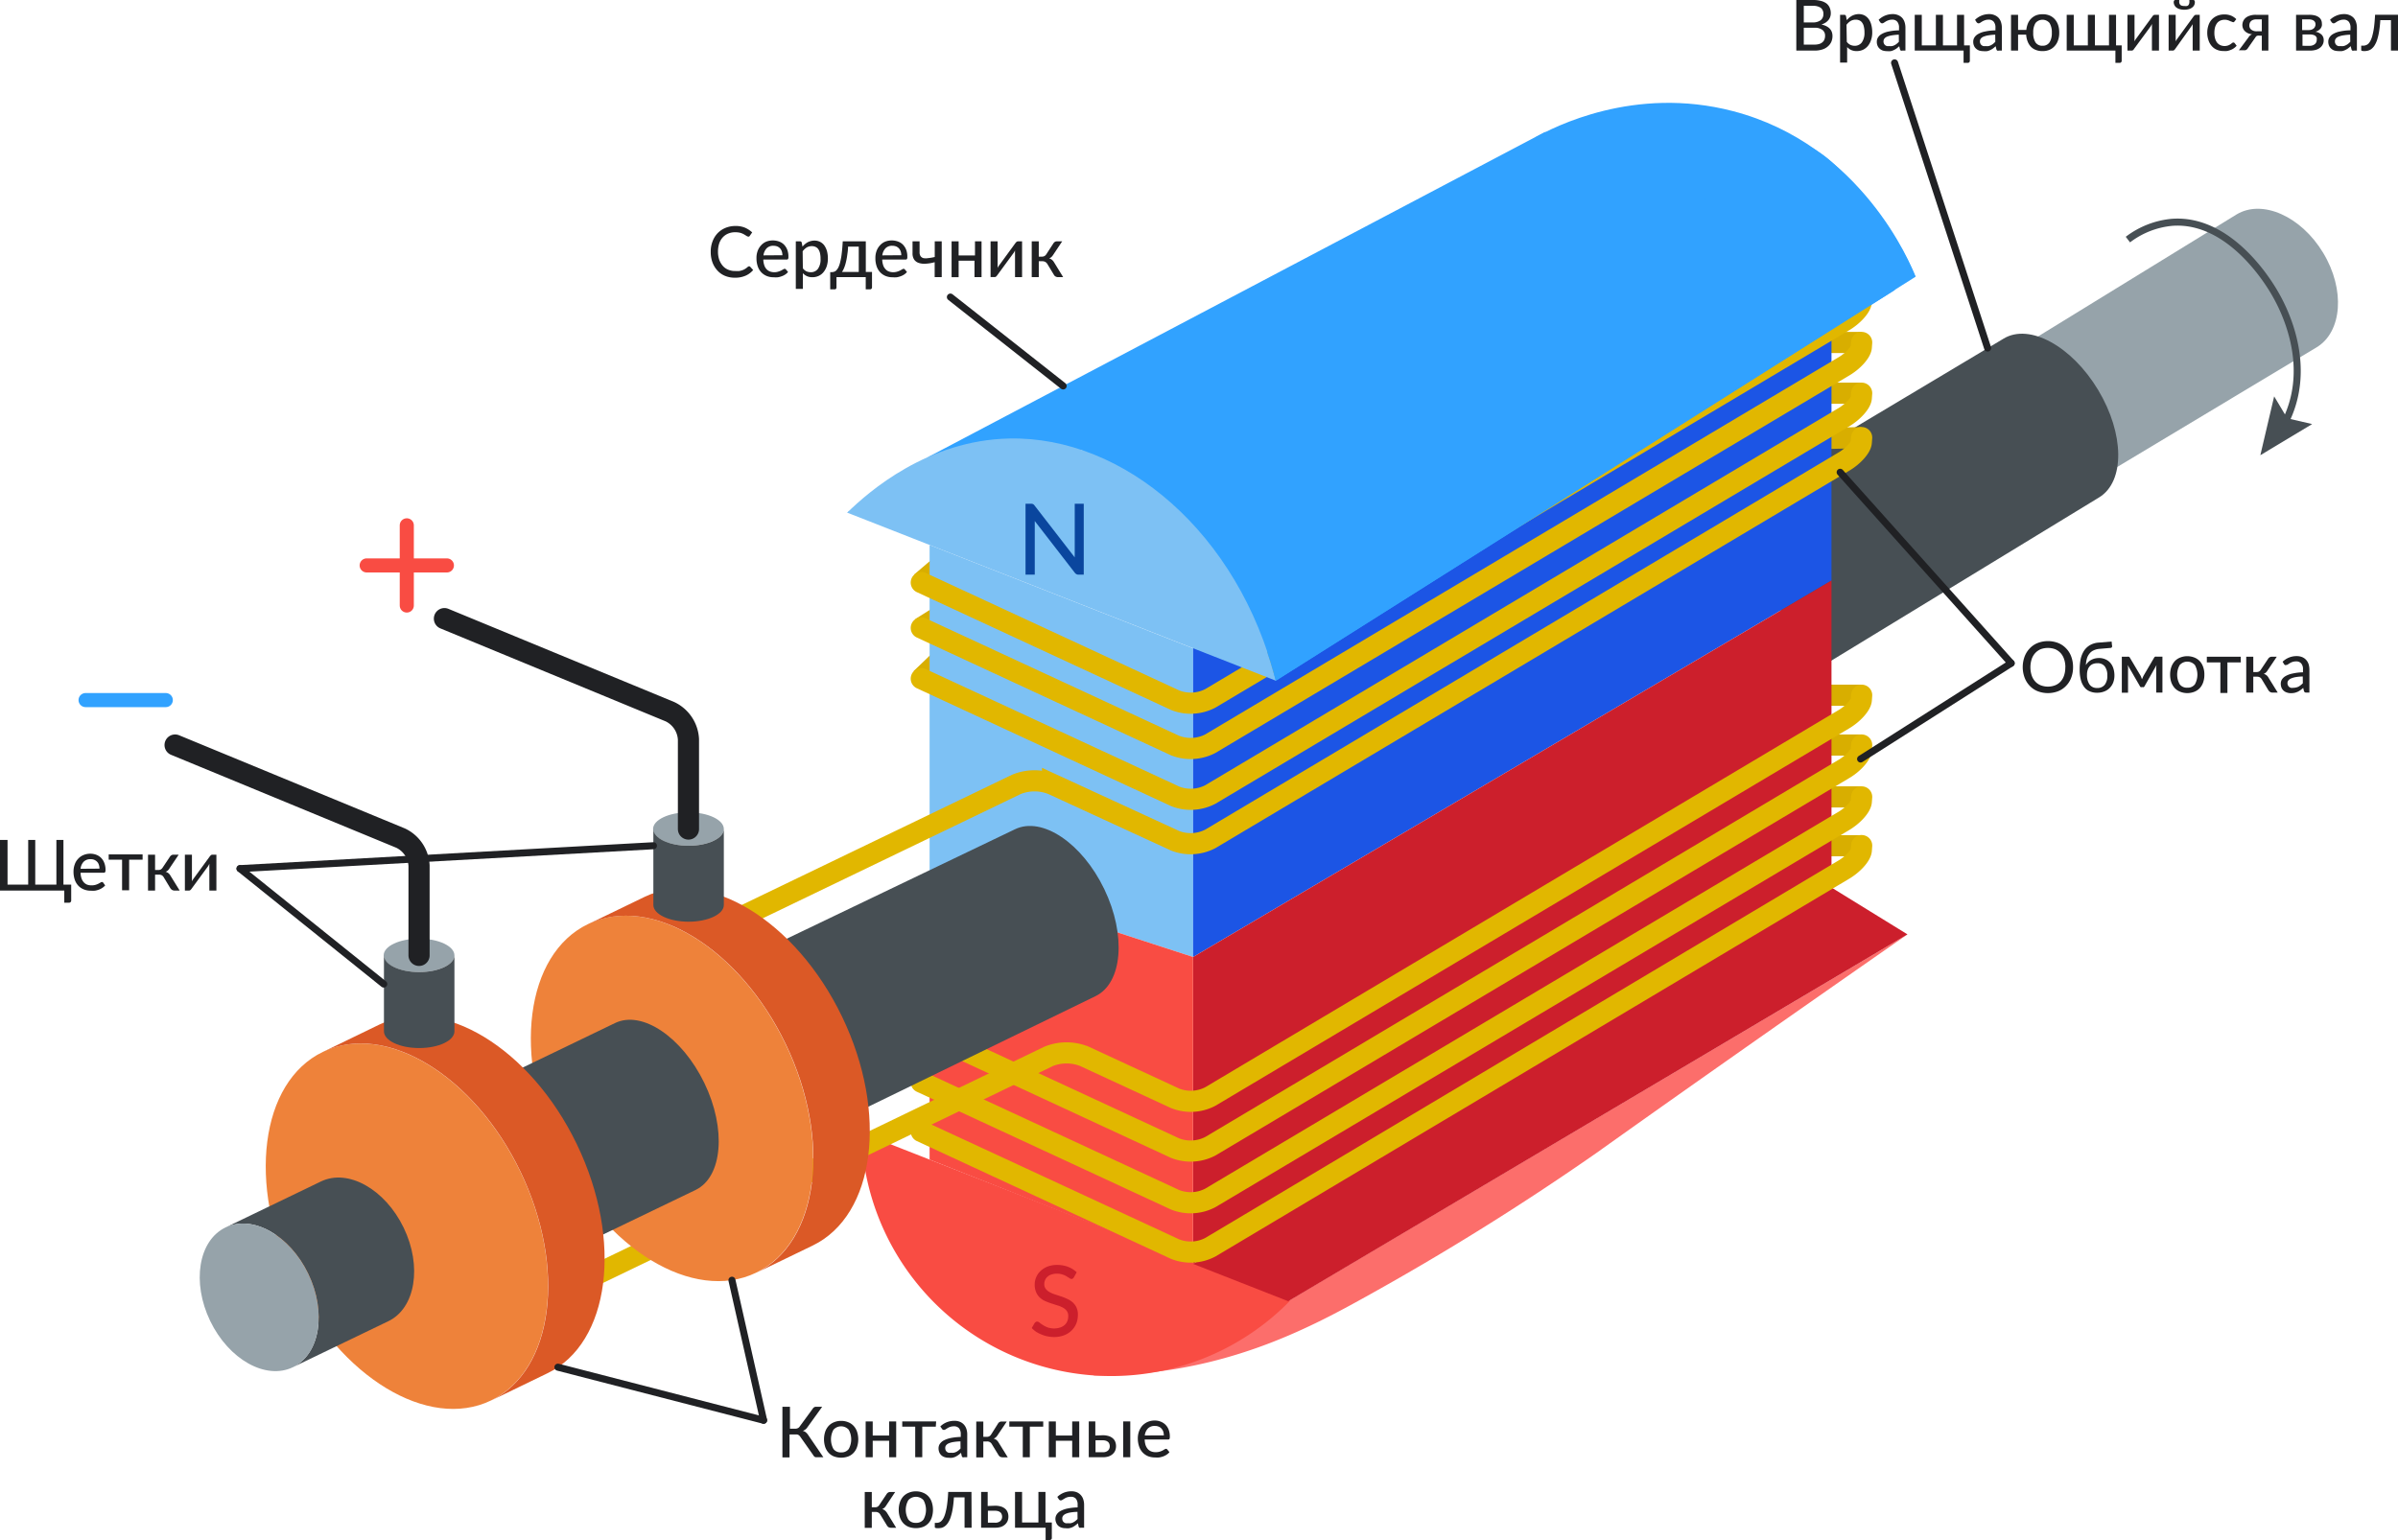 <?xml version="1.0" encoding="UTF-8"?>
<svg xmlns="http://www.w3.org/2000/svg" viewBox="0 0 340.2 218.54">
  <defs>
    <style>.cls-1,.cls-10,.cls-13,.cls-15,.cls-16,.cls-17,.cls-19{fill:none;stroke-miterlimit:10;}.cls-1{stroke:#d8ae00;}.cls-1,.cls-10,.cls-13{stroke-width:3px;}.cls-2{fill:#96a3aa;}.cls-3{fill:#474f54;}.cls-4{fill:#fc6e6b;}.cls-5{fill:#7dc1f4;}.cls-6{fill:#1c55e5;}.cls-7{fill:#cc1f2c;}.cls-8{fill:#f94c43;}.cls-9{fill:#31a2ff;}.cls-10{stroke:#e1b700;}.cls-10,.cls-13,.cls-15,.cls-16,.cls-17{stroke-linecap:round;}.cls-11{fill:#ee823a;}.cls-12{fill:#db5926;}.cls-13,.cls-17{stroke:#202124;}.cls-14{fill:#202124;}.cls-15{stroke:#31a2ff;}.cls-15,.cls-16{stroke-width:2px;}.cls-16{stroke:#f94c43;}.cls-18{fill:#0a469e;}.cls-19{stroke:#474f54;}</style>
  </defs>
  <g id="Слой_2" data-name="Слой 2">
    <g id="Слой_1-2" data-name="Слой 1">
      <line class="cls-1" x1="130.66" y1="96.31" x2="134.02" y2="93.08"></line>
      <line class="cls-1" x1="130.66" y1="89.11" x2="134.79" y2="86.51"></line>
      <line class="cls-1" x1="130.66" y1="82.67" x2="134.48" y2="79.41"></line>
      <line class="cls-1" x1="264.11" y1="98.66" x2="257.23" y2="98.66"></line>
      <path class="cls-2" d="M282.93,51.56,317.3,30.43c3.65-2.19,9.15.25,12.29,5.46s2.7,11.21-.95,13.41L293,70.69Z"></path>
      <path class="cls-3" d="M248.27,69.56l36-21.52c3.65-2.19,9.65,1.07,13.39,7.3s3.81,13,.15,15.24l-42.64,26Z"></path>
      <path class="cls-4" d="M270.61,132.6c-19.68,13.7-34.68,24.28-44.1,31A374.67,374.67,0,0,1,193.8,184c-7.68,4.28-18,9.67-32.1,10.92-2.72.25-5,.28-6.58.27l27.64-10.56Z"></path>
      <line class="cls-1" x1="264.11" y1="62.1" x2="259.07" y2="62.22"></line>
      <line class="cls-1" x1="264.11" y1="55.8" x2="257.23" y2="55.8"></line>
      <line class="cls-1" x1="264.11" y1="48.6" x2="258" y2="48.6"></line>
      <line class="cls-1" x1="264.11" y1="120.02" x2="259.07" y2="120.02"></line>
      <line class="cls-1" x1="264.11" y1="113.09" x2="258" y2="113.09"></line>
      <line class="cls-1" x1="264.11" y1="105.73" x2="259.07" y2="105.73"></line>
      <polygon class="cls-5" points="169.26 135.81 169.26 92.01 131.88 77.34 131.88 123.65 169.26 135.81"></polygon>
      <polygon class="cls-6" points="259.83 82.38 259.83 46.8 169.26 92.01 169.26 135.81 259.83 82.38"></polygon>
      <polygon class="cls-7" points="169.26 179.36 169.26 135.81 259.83 82.38 259.83 125.95 169.26 179.36"></polygon>
      <path class="cls-8" d="M183,184.61,122.2,160.76A35.46,35.46,0,0,0,183,184.61Z"></path>
      <polygon class="cls-7" points="270.61 132.6 259.83 125.95 169.26 179.36 182.76 184.66 270.61 132.6"></polygon>
      <path class="cls-9" d="M271.76,39.27,181,96.6,153.49,63.89l-33.3,8.86,11.69-8,87.27-46c4.51.45,30.06-5,40.45,4A47,47,0,0,1,271.76,39.27Z"></path>
      <polygon class="cls-8" points="169.26 179.36 131.88 164.56 131.88 123.65 169.26 135.81 169.26 179.36"></polygon>
      <path class="cls-10" d="M264.11,48.6l-.05.66c-.05.73-1.19,2-2.53,2.77L171.7,105.54a6.05,6.05,0,0,1-5,.26l-36-16.69"></path>
      <path class="cls-10" d="M264.11,62.1l-.05.67c-.05.73-1.19,2-2.53,2.77L171.7,119.05a6.05,6.05,0,0,1-5,.26l-17.37-8a6.8,6.8,0,0,0-5.13,0l-41.13,19.82"></path>
      <path class="cls-10" d="M264.11,98.66l-.05.66c-.05.73-1.19,2-2.53,2.78L171.7,155.61a6,6,0,0,1-5,.25l-12.83-5.94a6.77,6.77,0,0,0-5.12,0L85.08,180.63"></path>
      <path class="cls-10" d="M264.11,55.8l-.05.66c-.05.73-1.19,2-2.53,2.78L171.7,112.75a6,6,0,0,1-5,.25l-36-16.69"></path>
      <path class="cls-10" d="M264.11,105.73l-.05.66c-.05.73-1.19,2-2.53,2.77L171.7,162.67a6.05,6.05,0,0,1-5,.26l-36-16.69"></path>
      <path class="cls-10" d="M264.11,113.09l-.05.66c-.05.73-1.19,2-2.53,2.78L171.7,170a6,6,0,0,1-5,.26l-36-16.69"></path>
      <path class="cls-10" d="M264.11,120l-.05.66c-.05.73-1.19,2-2.53,2.78L171.7,177a6,6,0,0,1-5,.26l-36-16.69"></path>
      <path class="cls-10" d="M264.11,42.16l-.05.66c-.05.73-1.19,2-2.53,2.78L171.7,99.11a6,6,0,0,1-5,.25l-36-16.69"></path>
      <path class="cls-5" d="M120.19,72.75,181,96.6c-5.28-20.95-21.55-34.73-37.84-34.37C131.6,62.48,123.28,69.73,120.19,72.75Z"></path>
      <path class="cls-9" d="M181,96.6l87.83-55.45-4.67-3.71L179.75,92.49c.16.47.32,1,.47,1.45C180.49,94.85,180.74,95.74,181,96.6Z"></path>
      <path class="cls-3" d="M106.2,135.81,144,117.68c3.84-1.85,9.51,1.95,12.66,8.49s2.59,13.35-1.25,15.2L118,159.58Z"></path>
      <ellipse class="cls-11" cx="95.33" cy="155.89" rx="17.86" ry="27.46" transform="translate(-58.22 56.83) rotate(-25.73)"></ellipse>
      <path class="cls-12" d="M115.29,176.76c8.89-4.29,10.75-18.83,4.17-32.49s-19.12-21.27-28-17l-8,3.87c8.88-4.28,21.42,3.33,28,17s4.71,28.21-4.17,32.49Z"></path>
      <path class="cls-3" d="M69.2,153.89l18.06-8.71c3.84-1.85,9.51,2,12.66,8.5s2.6,13.34-1.24,15.19L82.22,176.8Z"></path>
      <ellipse class="cls-2" cx="97.67" cy="117.65" rx="5.02" ry="2.37"></ellipse>
      <path class="cls-3" d="M102.69,117.65v10.78c0,1.31-2.25,2.37-5,2.37s-5-1.06-5-2.37V117.65c0,1.31,2.24,2.37,5,2.37s5-1.06,5-2.37"></path>
      <path class="cls-13" d="M97.67,117.65V104.92A4.61,4.61,0,0,0,95.05,101l-32-13.21"></path>
      <ellipse class="cls-2" cx="53.46" cy="176.06" rx="7.72" ry="13.15" transform="translate(-71.12 40.66) rotate(-25.73)"></ellipse>
      <path class="cls-3" d="M62.46,186.32c3.84-1.85,4.4-8.65,1.25-15.19s-8.82-10.35-12.66-8.5l-3.3,1.59c3.84-1.85,9.51,1.95,12.66,8.49s2.6,13.35-1.24,15.2Z"></path>
      <ellipse class="cls-11" cx="57.71" cy="174.02" rx="17.86" ry="27.46" transform="translate(-69.81 42.3) rotate(-25.73)"></ellipse>
      <path class="cls-12" d="M77.67,194.88c8.89-4.28,10.75-18.83,4.17-32.49s-19.12-21.27-28-17l-8,3.88c8.88-4.28,21.42,3.32,28,17s4.71,28.21-4.17,32.49Z"></path>
      <ellipse class="cls-2" cx="59.45" cy="135.58" rx="5.02" ry="2.37"></ellipse>
      <path class="cls-3" d="M64.47,135.58v10.78c0,1.31-2.24,2.37-5,2.37s-5-1.06-5-2.37V135.58c0,1.31,2.24,2.37,5,2.37s5-1.06,5-2.37"></path>
      <path class="cls-13" d="M59.45,135.58V122.85a4.58,4.58,0,0,0-2.61-3.91l-32-13.21"></path>
      <path class="cls-3" d="M55.1,187.49c3.84-1.85,4.81-7.79,2.17-13.26s-7.89-8.42-11.73-6.57L32,174.19c3.84-1.85,9.09,1.09,11.73,6.57s1.66,11.41-2.18,13.26Z"></path>
      <ellipse class="cls-2" cx="36.76" cy="184.11" rx="7.72" ry="11.01" transform="translate(-76.27 34.21) rotate(-25.73)"></ellipse>
      <path class="cls-9" d="M217.84,19.48l53.92,19.79c-.7-1.8-7.63-18.74-25.91-23.5C231.82,12.11,220.42,18.05,217.84,19.48Z"></path>
      <path class="cls-14" d="M106.28,37.79a.18.18,0,0,1,.15.07l.42.46a2.93,2.93,0,0,1-1.07.8,3.68,3.68,0,0,1-1.52.29,3.63,3.63,0,0,1-1.42-.27,2.94,2.94,0,0,1-1.07-.76,3.46,3.46,0,0,1-.7-1.16,4.38,4.38,0,0,1-.24-1.48,4,4,0,0,1,.26-1.49,3.44,3.44,0,0,1,.72-1.16,3.3,3.3,0,0,1,1.11-.75,3.68,3.68,0,0,1,1.43-.27,3.4,3.4,0,0,1,1.36.25,3.69,3.69,0,0,1,1,.66l-.35.5a.38.38,0,0,1-.09.09.26.26,0,0,1-.14,0,.42.42,0,0,1-.22-.09l-.34-.21a2.5,2.5,0,0,0-.51-.22,2.68,2.68,0,0,0-.76-.09,2.45,2.45,0,0,0-1,.19,2.16,2.16,0,0,0-.77.54,2.5,2.5,0,0,0-.5.86,3.77,3.77,0,0,0-.17,1.16,3.45,3.45,0,0,0,.18,1.16,2.85,2.85,0,0,0,.51.87,2.07,2.07,0,0,0,.77.54,2.47,2.47,0,0,0,1,.18,4.56,4.56,0,0,0,.55,0,2.8,2.8,0,0,0,.46-.12,1.76,1.76,0,0,0,.39-.19,2.4,2.4,0,0,0,.37-.28l.08-.06Z"></path>
      <path class="cls-14" d="M111.8,38.6a1.86,1.86,0,0,1-.42.37,2.1,2.1,0,0,1-.5.24,2.52,2.52,0,0,1-.54.14,3.64,3.64,0,0,1-.56,0,2.63,2.63,0,0,1-1-.18,2.23,2.23,0,0,1-.77-.52,2.33,2.33,0,0,1-.51-.85,3.51,3.51,0,0,1-.18-1.17,2.84,2.84,0,0,1,.16-1,2.31,2.31,0,0,1,.48-.8,2.07,2.07,0,0,1,.75-.54,2.64,2.64,0,0,1,1.86,0,1.91,1.91,0,0,1,.67.44,2.2,2.2,0,0,1,.45.72,2.67,2.67,0,0,1,.16,1,.53.53,0,0,1-.05.3.19.19,0,0,1-.18.08h-3.33a2.61,2.61,0,0,0,.13.79,1.51,1.51,0,0,0,.31.56,1.28,1.28,0,0,0,.49.34,1.71,1.71,0,0,0,.62.11,1.79,1.79,0,0,0,.56-.08,2.85,2.85,0,0,0,.42-.16l.29-.16a.37.37,0,0,1,.2-.08.23.23,0,0,1,.19.09ZM111,36.22a1.78,1.78,0,0,0-.08-.53,1.29,1.29,0,0,0-.24-.43,1.21,1.21,0,0,0-.39-.28,1.47,1.47,0,0,0-.53-.1,1.29,1.29,0,0,0-1,.36,1.79,1.79,0,0,0-.45,1Z"></path>
      <path class="cls-14" d="M113.85,35a2.81,2.81,0,0,1,.34-.35,2.7,2.7,0,0,1,.39-.27,2.2,2.2,0,0,1,.45-.17,2.09,2.09,0,0,1,.51-.07,1.79,1.79,0,0,1,.78.17,1.73,1.73,0,0,1,.61.5,2.84,2.84,0,0,1,.39.82,4.13,4.13,0,0,1,.13,1.11,3.51,3.51,0,0,1-.15,1,2.59,2.59,0,0,1-.44.84,1.9,1.9,0,0,1-.69.56,2.06,2.06,0,0,1-.91.2,1.81,1.81,0,0,1-.78-.15,1.83,1.83,0,0,1-.58-.42V41h-1V34.25h.59a.23.23,0,0,1,.25.19Zm.05,3.07a1.32,1.32,0,0,0,.52.44,1.52,1.52,0,0,0,.62.12,1.22,1.22,0,0,0,1-.48,2.26,2.26,0,0,0,.37-1.41,3.3,3.3,0,0,0-.08-.82,1.72,1.72,0,0,0-.24-.56.92.92,0,0,0-.39-.32,1.21,1.21,0,0,0-.52-.11,1.48,1.48,0,0,0-.74.19,2.22,2.22,0,0,0-.57.54Z"></path>
      <path class="cls-14" d="M123.71,38.59v2.17a.29.29,0,0,1-.08.22.24.24,0,0,1-.2.08h-.61V39.33h-4.15v1.45a.34.34,0,0,1-.06.2.24.24,0,0,1-.21.08h-.62V38.62H118a1,1,0,0,0,.34-.06.69.69,0,0,0,.33-.22,1.74,1.74,0,0,0,.3-.46,3.89,3.89,0,0,0,.25-.79,8.68,8.68,0,0,0,.2-1.18c.06-.46.1-1,.14-1.66h3.27v4.34Zm-1.88,0V35h-1.52c0,.5-.08.94-.13,1.32a9.23,9.23,0,0,1-.2,1,4.69,4.69,0,0,1-.25.75,2.76,2.76,0,0,1-.28.52Z"></path>
      <path class="cls-14" d="M128.67,38.6a1.86,1.86,0,0,1-.42.37,2.1,2.1,0,0,1-.5.24,2.52,2.52,0,0,1-.54.14,3.64,3.64,0,0,1-.56,0,2.63,2.63,0,0,1-1-.18,2.23,2.23,0,0,1-.77-.52,2.33,2.33,0,0,1-.51-.85,3.51,3.51,0,0,1-.18-1.17,2.84,2.84,0,0,1,.16-1,2.31,2.31,0,0,1,.48-.8,2.07,2.07,0,0,1,.75-.54,2.64,2.64,0,0,1,1.86,0,1.91,1.91,0,0,1,.67.44,2.2,2.2,0,0,1,.45.72,2.67,2.67,0,0,1,.16,1,.53.53,0,0,1-.05.3.19.19,0,0,1-.18.08h-3.33a2.61,2.61,0,0,0,.13.79,1.4,1.4,0,0,0,.32.56,1.17,1.17,0,0,0,.48.34,1.71,1.71,0,0,0,.62.11,1.91,1.91,0,0,0,.57-.08,3.19,3.19,0,0,0,.41-.16l.29-.16a.37.37,0,0,1,.2-.08.23.23,0,0,1,.19.09Zm-.81-2.38a1.51,1.51,0,0,0-.08-.53,1.29,1.29,0,0,0-.24-.43,1.21,1.21,0,0,0-.39-.28,1.47,1.47,0,0,0-.53-.1,1.29,1.29,0,0,0-1,.36,1.79,1.79,0,0,0-.45,1Z"></path>
      <path class="cls-14" d="M133.6,34.25v5.08h-1V37.21a5.87,5.87,0,0,1-1.23.21,2.56,2.56,0,0,1-1-.1,1.27,1.27,0,0,1-.67-.47,1.57,1.57,0,0,1-.24-.92V34.25h1v1.53a1,1,0,0,0,.13.56.74.74,0,0,0,.41.29,2,2,0,0,0,.67,0,6.85,6.85,0,0,0,.94-.16V34.25Z"></path>
      <path class="cls-14" d="M139.25,34.25v5.08h-1V37H136v2.34h-1V34.25h1v2h2.32v-2Z"></path>
      <path class="cls-14" d="M145,34.25v5.08h-1V36a1.7,1.7,0,0,1,0-.22,1.07,1.07,0,0,1,0-.25l-.1.2a.86.86,0,0,1-.1.16l-2.33,3.18a.8.8,0,0,1-.15.17.27.27,0,0,1-.2.08h-.59V34.25h1v3.32a1.85,1.85,0,0,1,0,.23,1,1,0,0,1,0,.24,1.93,1.93,0,0,1,.2-.36l2.33-3.19a1.1,1.1,0,0,1,.15-.16.32.32,0,0,1,.21-.08Z"></path>
      <path class="cls-14" d="M149.46,34.51a.73.73,0,0,1,.2-.19.52.52,0,0,1,.27-.07h.76l-1.28,1.92a1.68,1.68,0,0,1-.25.31.92.92,0,0,1-.32.18,1.17,1.17,0,0,1,.4.21,1.37,1.37,0,0,1,.3.36l1.29,2.1h-.67a.76.76,0,0,1-.41-.09.64.64,0,0,1-.24-.25l-.93-1.54a.86.86,0,0,0-.29-.28.88.88,0,0,0-.4-.1h-.52v2.26h-1V34.25h1v2.17h.46a.63.63,0,0,0,.35-.09.69.69,0,0,0,.26-.25Z"></path>
      <path class="cls-14" d="M294.1,94.7a4.13,4.13,0,0,1-.26,1.47,3.23,3.23,0,0,1-.73,1.16,3.13,3.13,0,0,1-1.12.76,4.06,4.06,0,0,1-2.91,0,3.13,3.13,0,0,1-1.12-.76,3.37,3.37,0,0,1-.73-1.16,4.31,4.31,0,0,1,0-3,3.37,3.37,0,0,1,.73-1.16,3.13,3.13,0,0,1,1.12-.76,4.06,4.06,0,0,1,2.91,0,3.13,3.13,0,0,1,1.12.76,3.23,3.23,0,0,1,.73,1.16A4.14,4.14,0,0,1,294.1,94.7Zm-1.09,0a3.49,3.49,0,0,0-.18-1.16,2.42,2.42,0,0,0-.49-.86,2.26,2.26,0,0,0-.78-.55,3,3,0,0,0-2.05,0,2.26,2.26,0,0,0-.78.55,2.44,2.44,0,0,0-.5.86,3.8,3.8,0,0,0,0,2.31,2.44,2.44,0,0,0,.5.86,2.11,2.11,0,0,0,.78.54,2.86,2.86,0,0,0,2.05,0,2.11,2.11,0,0,0,.78-.54,2.42,2.42,0,0,0,.49-.86A3.47,3.47,0,0,0,293,94.7Z"></path>
      <path class="cls-14" d="M297.86,92.08a2.36,2.36,0,0,0-.85.22,1.52,1.52,0,0,0-.59.47,1.94,1.94,0,0,0-.36.7,4,4,0,0,0-.14.91,2,2,0,0,1,.32-.4,1.67,1.67,0,0,1,.42-.32,2.25,2.25,0,0,1,.53-.21,2.9,2.9,0,0,1,.6-.07,2.21,2.21,0,0,1,.91.19,1.92,1.92,0,0,1,.69.5,2.27,2.27,0,0,1,.43.78,3.31,3.31,0,0,1,.15,1,2.82,2.82,0,0,1-.17,1,2.27,2.27,0,0,1-.5.78,2.1,2.1,0,0,1-.78.5,2.71,2.71,0,0,1-1,.18,2.58,2.58,0,0,1-1-.18,1.85,1.85,0,0,1-.78-.56,2.81,2.81,0,0,1-.51-1,5.51,5.51,0,0,1-.19-1.58,7.46,7.46,0,0,1,.14-1.46,3.63,3.63,0,0,1,.47-1.17,2.57,2.57,0,0,1,.84-.8,2.87,2.87,0,0,1,1.27-.37l1.81-.15.05.51a.43.43,0,0,1,0,.28.26.26,0,0,1-.24.12Zm-.35,5.55a1.29,1.29,0,0,0,1.09-.46,2,2,0,0,0,.36-1.3,2.06,2.06,0,0,0-.35-1.29,1.24,1.24,0,0,0-1.06-.46,1.66,1.66,0,0,0-.61.1,1.19,1.19,0,0,0-.47.32,1.38,1.38,0,0,0-.29.52,2.17,2.17,0,0,0-.1.71,2.28,2.28,0,0,0,.36,1.37A1.24,1.24,0,0,0,297.51,97.63Z"></path>
      <path class="cls-14" d="M306.78,93.19v5.1h-.88V95.05a2.12,2.12,0,0,1,0-.34,3.07,3.07,0,0,1,.05-.34l-1.7,3a.33.33,0,0,1-.12.14.27.27,0,0,1-.16,0h-.11a.27.27,0,0,1-.16,0,.33.33,0,0,1-.12-.14l-1.73-3a2.94,2.94,0,0,1,.05.35,2.12,2.12,0,0,1,0,.34v3.24h-.88v-5.1h.79a.35.35,0,0,1,.2,0,.31.31,0,0,1,.17.17l1.49,2.51.12.25c0,.1.07.19.1.28,0-.09.07-.18.11-.28a1.89,1.89,0,0,1,.11-.25l1.47-2.51a.37.37,0,0,1,.17-.18.48.48,0,0,1,.2,0Z"></path>
      <path class="cls-14" d="M310.31,93.12a2.77,2.77,0,0,1,1,.19,2.14,2.14,0,0,1,.77.52,2.35,2.35,0,0,1,.48.83,3.06,3.06,0,0,1,.17,1.08,3.16,3.16,0,0,1-.17,1.09,2.31,2.31,0,0,1-.48.82,2.14,2.14,0,0,1-.77.52,2.77,2.77,0,0,1-1,.19,2.71,2.71,0,0,1-1-.19,2.1,2.1,0,0,1-.78-.52,2.49,2.49,0,0,1-.49-.82,3.41,3.41,0,0,1-.17-1.09,3.31,3.31,0,0,1,.17-1.08,2.53,2.53,0,0,1,.49-.83,2.1,2.1,0,0,1,.78-.52A2.71,2.71,0,0,1,310.31,93.12Zm0,4.47a1.26,1.26,0,0,0,1.08-.48,2.84,2.84,0,0,0,0-2.73,1.44,1.44,0,0,0-2.16,0,2.77,2.77,0,0,0,0,2.73A1.25,1.25,0,0,0,310.31,97.59Z"></path>
      <path class="cls-14" d="M317.9,94H316v4.34h-1V94h-1.92V93.2h4.81Z"></path>
      <path class="cls-14" d="M321.79,93.47a.61.61,0,0,1,.2-.19.5.5,0,0,1,.26-.08H323l-1.29,1.92a1.42,1.42,0,0,1-.25.32.77.77,0,0,1-.32.18,1.22,1.22,0,0,1,.41.21,1.18,1.18,0,0,1,.29.36l1.3,2.1h-.68a.74.74,0,0,1-.4-.09.85.85,0,0,1-.25-.25l-.93-1.54a.78.78,0,0,0-.28-.29.87.87,0,0,0-.4-.09h-.53v2.26h-1V93.2h1v2.17h.46a.68.68,0,0,0,.36-.08.75.75,0,0,0,.25-.25Z"></path>
      <path class="cls-14" d="M323.83,93.91a2.8,2.8,0,0,1,2-.8,2,2,0,0,1,.77.14,1.58,1.58,0,0,1,.57.4,1.74,1.74,0,0,1,.35.61,2.77,2.77,0,0,1,.11.78v3.25h-.43a.42.42,0,0,1-.22-.05.32.32,0,0,1-.12-.18l-.11-.44a4.73,4.73,0,0,1-.38.31,3.26,3.26,0,0,1-.4.24,2.84,2.84,0,0,1-.44.15,2.78,2.78,0,0,1-.52.05,1.69,1.69,0,0,1-.56-.09,1.21,1.21,0,0,1-.77-.67,1.57,1.57,0,0,1-.11-.6,1.13,1.13,0,0,1,.16-.58,1.49,1.49,0,0,1,.53-.49,3.32,3.32,0,0,1,1-.36,7.15,7.15,0,0,1,1.46-.17V95a1.22,1.22,0,0,0-.25-.85.89.89,0,0,0-.72-.29,1.6,1.6,0,0,0-.53.08,1.68,1.68,0,0,0-.38.18l-.27.17a.39.39,0,0,1-.25.08.26.26,0,0,1-.17,0,.49.49,0,0,1-.12-.13ZM326.69,96a6.75,6.75,0,0,0-1,.09,2.92,2.92,0,0,0-.68.2.93.93,0,0,0-.37.28.6.6,0,0,0-.12.36.67.67,0,0,0,.07.33.52.52,0,0,0,.17.22.66.66,0,0,0,.25.13,1.06,1.06,0,0,0,.31,0,1.86,1.86,0,0,0,.42-.05,1.45,1.45,0,0,0,.35-.12,2.11,2.11,0,0,0,.31-.21,2.44,2.44,0,0,0,.3-.27Z"></path>
      <path class="cls-14" d="M257.18,0a4.29,4.29,0,0,1,1.15.13,2.28,2.28,0,0,1,.8.37,1.53,1.53,0,0,1,.45.6,1.94,1.94,0,0,1,.15.78,1.38,1.38,0,0,1-.08.5,1.4,1.4,0,0,1-.24.45,2,2,0,0,1-.42.38,2.69,2.69,0,0,1-.59.27c1,.21,1.57.75,1.57,1.63a2.07,2.07,0,0,1-.17.84,1.86,1.86,0,0,1-.5.65,2.11,2.11,0,0,1-.8.43,3.57,3.57,0,0,1-1.08.15h-2.58V0ZM255.9.83V3.18h1.23a1.79,1.79,0,0,0,1.16-.31,1.05,1.05,0,0,0,.39-.86,1.06,1.06,0,0,0-.37-.9,1.89,1.89,0,0,0-1.13-.28Zm1.5,5.5a2.31,2.31,0,0,0,.69-.09,1.18,1.18,0,0,0,.47-.26.86.86,0,0,0,.27-.39,1.35,1.35,0,0,0,.09-.5,1,1,0,0,0-.37-.84,1.76,1.76,0,0,0-1.15-.31h-1.5V6.33Z"></path>
      <path class="cls-14" d="M262,2.86a3.76,3.76,0,0,1,.34-.35,3.51,3.51,0,0,1,.4-.27,2.35,2.35,0,0,1,.44-.17,2.09,2.09,0,0,1,.51-.07,1.86,1.86,0,0,1,.79.17,1.81,1.81,0,0,1,.6.5,2.4,2.4,0,0,1,.39.82,4.1,4.1,0,0,1,.14,1.11,3.21,3.21,0,0,1-.16,1.05,2.57,2.57,0,0,1-.43.84,2.08,2.08,0,0,1-.69.56,2.11,2.11,0,0,1-.92.2,1.87,1.87,0,0,1-.78-.15,2,2,0,0,1-.58-.42v2.2h-1V2.1h.58a.25.25,0,0,1,.26.19ZM262,5.93a1.32,1.32,0,0,0,.52.44,1.52,1.52,0,0,0,.62.13,1.25,1.25,0,0,0,1-.49,2.33,2.33,0,0,0,.37-1.41,3.26,3.26,0,0,0-.09-.82,1.38,1.38,0,0,0-.24-.56.9.9,0,0,0-.38-.32,1.27,1.27,0,0,0-.52-.11,1.45,1.45,0,0,0-.74.19,2.25,2.25,0,0,0-.58.54Z"></path>
      <path class="cls-14" d="M266.52,2.81a2.87,2.87,0,0,1,2-.81,1.86,1.86,0,0,1,.77.15,1.65,1.65,0,0,1,.57.39,1.66,1.66,0,0,1,.34.61,2.47,2.47,0,0,1,.12.79V7.18h-.43a.42.42,0,0,1-.22,0,.32.32,0,0,1-.12-.17l-.11-.45c-.13.12-.26.23-.38.32a2.3,2.3,0,0,1-.4.23,1.76,1.76,0,0,1-.44.15,2.78,2.78,0,0,1-.52,0,2.12,2.12,0,0,1-.57-.08,1.26,1.26,0,0,1-.45-.26,1.1,1.1,0,0,1-.31-.42,1.4,1.4,0,0,1-.11-.6,1.1,1.1,0,0,1,.16-.57,1.43,1.43,0,0,1,.53-.5,3.11,3.11,0,0,1,1-.36,7.13,7.13,0,0,1,1.46-.16V3.94a1.26,1.26,0,0,0-.25-.86.89.89,0,0,0-.72-.29,1.45,1.45,0,0,0-.54.09,2.14,2.14,0,0,0-.37.17l-.28.18a.41.41,0,0,1-.24.08.27.27,0,0,1-.17-.06.46.46,0,0,1-.12-.12Zm2.86,2.11a8,8,0,0,0-1,.1,3,3,0,0,0-.68.19.86.86,0,0,0-.37.28.6.6,0,0,0-.12.36.69.69,0,0,0,.23.56.79.79,0,0,0,.26.13,1.48,1.48,0,0,0,.31,0,1.73,1.73,0,0,0,.41,0,1.4,1.4,0,0,0,.36-.13,1.49,1.49,0,0,0,.31-.2,2.56,2.56,0,0,0,.3-.28Z"></path>
      <path class="cls-14" d="M279.46,6.44V8.61a.29.29,0,0,1-.08.22.27.27,0,0,1-.21.09h-.6V7.18h-6.93V2.1h1V6.44h2V2.1h1V6.44h2V2.1h1V6.44Z"></path>
      <path class="cls-14" d="M280.2,2.81a2.87,2.87,0,0,1,2-.81,1.86,1.86,0,0,1,.77.15,1.65,1.65,0,0,1,.57.39,1.66,1.66,0,0,1,.34.61,2.47,2.47,0,0,1,.12.79V7.18h-.43a.42.42,0,0,1-.22,0,.32.32,0,0,1-.12-.17l-.11-.45c-.13.12-.26.23-.38.32a2.3,2.3,0,0,1-.4.23,1.76,1.76,0,0,1-.44.15,2.78,2.78,0,0,1-.52,0,2.12,2.12,0,0,1-.57-.08,1.26,1.26,0,0,1-.45-.26,1.1,1.1,0,0,1-.31-.42,1.4,1.4,0,0,1-.11-.6,1.1,1.1,0,0,1,.16-.57,1.43,1.43,0,0,1,.53-.5,3.11,3.11,0,0,1,1-.36,7.13,7.13,0,0,1,1.46-.16V3.94a1.26,1.26,0,0,0-.25-.86.89.89,0,0,0-.72-.29,1.45,1.45,0,0,0-.54.09,2.14,2.14,0,0,0-.37.17l-.28.18a.41.41,0,0,1-.24.08.27.27,0,0,1-.17-.06.46.46,0,0,1-.12-.12Zm2.86,2.11a8,8,0,0,0-1,.1,3,3,0,0,0-.68.19.86.86,0,0,0-.37.28.6.6,0,0,0-.12.36.69.69,0,0,0,.23.56.79.79,0,0,0,.26.13,1.48,1.48,0,0,0,.31,0,1.73,1.73,0,0,0,.41,0,1.4,1.4,0,0,0,.36-.13,1.49,1.49,0,0,0,.31-.2,2.56,2.56,0,0,0,.3-.28Z"></path>
      <path class="cls-14" d="M287.47,4.25a3.34,3.34,0,0,1,.23-.93,2.15,2.15,0,0,1,1.17-1.15,2.57,2.57,0,0,1,.9-.15,2.5,2.5,0,0,1,1,.18,2.06,2.06,0,0,1,.74.53,2.45,2.45,0,0,1,.47.82,3.31,3.31,0,0,1,.16,1.08,3.08,3.08,0,0,1-.17,1.09,2.22,2.22,0,0,1-.48.82,2,2,0,0,1-.74.53,2.4,2.4,0,0,1-1,.18,2.43,2.43,0,0,1-.92-.16,1.92,1.92,0,0,1-.7-.45,2.22,2.22,0,0,1-.46-.72,3.08,3.08,0,0,1-.22-1H286.3V7.18h-1V2.1h1V4.25Zm2.3,2.24a1.13,1.13,0,0,0,1-.49,2.46,2.46,0,0,0,.32-1.36,2.52,2.52,0,0,0-.32-1.37,1.3,1.3,0,0,0-2,0,2.52,2.52,0,0,0-.32,1.37A2.46,2.46,0,0,0,288.76,6,1.13,1.13,0,0,0,289.77,6.49Z"></path>
      <path class="cls-14" d="M301,6.44V8.61a.26.26,0,0,1-.08.22.25.25,0,0,1-.2.09h-.61V7.18H293.2V2.1h1V6.44h2V2.1h1V6.44h2V2.1h1V6.44Z"></path>
      <path class="cls-14" d="M306.29,2.1V7.18h-1V3.86c0-.07,0-.14,0-.22l0-.25a1.24,1.24,0,0,1-.1.2l-.09.16-2.34,3.18a.46.46,0,0,1-.14.17.28.28,0,0,1-.21.08h-.59V2.1h1V5.42c0,.07,0,.15,0,.23l0,.24a1.83,1.83,0,0,1,.19-.35l2.34-3.2a.67.67,0,0,1,.14-.16.37.37,0,0,1,.21-.08Z"></path>
      <path class="cls-14" d="M312.07,2.1V7.18h-1V3.86a1.7,1.7,0,0,1,0-.22,1.07,1.07,0,0,1,0-.25c0,.07-.07.14-.1.2a.86.86,0,0,1-.1.16L308.6,6.93a.61.61,0,0,1-.15.17.27.27,0,0,1-.2.08h-.59V2.1h1V5.42a1.85,1.85,0,0,1,0,.23,1,1,0,0,1,0,.24,1.81,1.81,0,0,1,.2-.35l2.33-3.2a1.1,1.1,0,0,1,.15-.16.32.32,0,0,1,.21-.08ZM309.92.85a1.06,1.06,0,0,0,.34,0,.46.46,0,0,0,.22-.14A.79.79,0,0,0,310.6.4a2.15,2.15,0,0,0,0-.4h.57a.18.18,0,0,1,.16.09.46.46,0,0,1,.05.2.93.93,0,0,1-.1.45,1,1,0,0,1-.3.34,1.36,1.36,0,0,1-.47.22,2.41,2.41,0,0,1-.63.08,2.47,2.47,0,0,1-.63-.08,1.36,1.36,0,0,1-.47-.22.85.85,0,0,1-.29-.34.94.94,0,0,1-.11-.45.36.36,0,0,1,.06-.2.16.16,0,0,1,.15-.09h.58a2.25,2.25,0,0,0,0,.4.79.79,0,0,0,.12.26.46.46,0,0,0,.22.14A1.16,1.16,0,0,0,309.92.85Z"></path>
      <path class="cls-14" d="M317,3.05a.38.38,0,0,1-.09.09.17.17,0,0,1-.12,0,.32.32,0,0,1-.17-.06L316.39,3a1.41,1.41,0,0,0-.32-.13,1.44,1.44,0,0,0-.46-.07,1.54,1.54,0,0,0-.63.13,1.2,1.2,0,0,0-.46.37,1.9,1.9,0,0,0-.28.59,3.07,3.07,0,0,0-.09.77,2.78,2.78,0,0,0,.1.8,1.65,1.65,0,0,0,.28.58,1.28,1.28,0,0,0,.45.36,1.45,1.45,0,0,0,.59.13,1.49,1.49,0,0,0,.52-.08,1.53,1.53,0,0,0,.34-.17l.23-.17a.29.29,0,0,1,.18-.08.26.26,0,0,1,.19.09l.28.37a2,2,0,0,1-.4.36,1.83,1.83,0,0,1-.46.24,2.74,2.74,0,0,1-.51.15,4.9,4.9,0,0,1-.54,0,2.18,2.18,0,0,1-.89-.18,1.9,1.9,0,0,1-.72-.51,2.26,2.26,0,0,1-.47-.82,3.15,3.15,0,0,1-.18-1.11,3.19,3.19,0,0,1,.16-1,2.31,2.31,0,0,1,.46-.83,2.19,2.19,0,0,1,.76-.54,2.59,2.59,0,0,1,1-.2,2.53,2.53,0,0,1,1,.17,2.36,2.36,0,0,1,.74.5Z"></path>
      <path class="cls-14" d="M321.81,2.1V7.18h-.93V5.06h-.34a.78.78,0,0,0-.24,0,.67.67,0,0,0-.17.06.57.57,0,0,0-.11.11l-.1.15-1,1.43a1,1,0,0,1-.1.15l-.13.1a.59.59,0,0,1-.16.07l-.23,0h-.67L319,5.29a.91.91,0,0,1,.51-.42,1.92,1.92,0,0,1-.65-.18,1.53,1.53,0,0,1-.42-.31,1.15,1.15,0,0,1-.24-.39,1.32,1.32,0,0,1-.08-.44,1.48,1.48,0,0,1,.11-.53,1.31,1.31,0,0,1,.33-.46,1.64,1.64,0,0,1,.6-.33,2.51,2.51,0,0,1,.88-.13Zm-.93,2.34V2.75h-.8a1.19,1.19,0,0,0-.46.08.75.75,0,0,0-.3.2.69.69,0,0,0-.16.27,1,1,0,0,0-.05.3.74.74,0,0,0,.29.62,1.21,1.21,0,0,0,.77.22Z"></path>
      <path class="cls-14" d="M327.6,2.1a3.23,3.23,0,0,1,.81.09,1.62,1.62,0,0,1,.56.26,1,1,0,0,1,.32.38,1.13,1.13,0,0,1,.11.48,1.33,1.33,0,0,1,0,.34,1.19,1.19,0,0,1-.15.35,1.18,1.18,0,0,1-.3.29,1.32,1.32,0,0,1-.48.21,1.68,1.68,0,0,1,.87.4,1.06,1.06,0,0,1,.32.8,1.23,1.23,0,0,1-.16.65,1.3,1.3,0,0,1-.41.46,1.71,1.71,0,0,1-.61.28,2.94,2.94,0,0,1-.74.09h-2V2.1Zm-1,.65V4.27h.93a1.23,1.23,0,0,0,.39-.06.86.86,0,0,0,.3-.16.63.63,0,0,0,.2-.26.76.76,0,0,0,.08-.33.81.81,0,0,0-.05-.27.65.65,0,0,0-.16-.22.86.86,0,0,0-.3-.16,1.51,1.51,0,0,0-.46-.06Zm1.05,3.75a1.13,1.13,0,0,0,.74-.23.75.75,0,0,0,.28-.6,1.06,1.06,0,0,0,0-.31.7.7,0,0,0-.17-.25.87.87,0,0,0-.32-.16,1.65,1.65,0,0,0-.48-.06h-1.05V6.5Z"></path>
      <path class="cls-14" d="M330.56,2.81a2.81,2.81,0,0,1,.92-.6A2.75,2.75,0,0,1,332.57,2a1.86,1.86,0,0,1,.77.15,1.65,1.65,0,0,1,.57.39,1.66,1.66,0,0,1,.34.61,2.47,2.47,0,0,1,.12.79V7.18h-.43a.42.42,0,0,1-.22,0A.32.32,0,0,1,333.6,7l-.11-.45c-.13.12-.26.23-.38.32a2.3,2.3,0,0,1-.4.23,1.76,1.76,0,0,1-.44.15,2.78,2.78,0,0,1-.52,0,2.12,2.12,0,0,1-.57-.08,1.26,1.26,0,0,1-.45-.26,1.1,1.1,0,0,1-.31-.42,1.4,1.4,0,0,1-.11-.6,1.1,1.1,0,0,1,.16-.57,1.43,1.43,0,0,1,.53-.5,3.11,3.11,0,0,1,1-.36,7.13,7.13,0,0,1,1.46-.16V3.94a1.26,1.26,0,0,0-.25-.86.89.89,0,0,0-.72-.29,1.45,1.45,0,0,0-.54.09,2.14,2.14,0,0,0-.37.17l-.28.18a.41.41,0,0,1-.24.08.25.25,0,0,1-.17-.06.46.46,0,0,1-.12-.12Zm2.86,2.11a8,8,0,0,0-1,.1,2.82,2.82,0,0,0-.68.19.86.86,0,0,0-.37.28.6.6,0,0,0-.12.36.69.69,0,0,0,.23.56.79.79,0,0,0,.26.13,1.48,1.48,0,0,0,.31,0,1.73,1.73,0,0,0,.41,0,1.4,1.4,0,0,0,.36-.13,1.49,1.49,0,0,0,.31-.2,2.56,2.56,0,0,0,.3-.28Z"></path>
      <path class="cls-14" d="M340.2,7.18h-1V2.86h-1.51a15.62,15.62,0,0,1-.18,1.66,8,8,0,0,1-.29,1.19,3.64,3.64,0,0,1-.38.79,2,2,0,0,1-.44.47,1.38,1.38,0,0,1-.48.22,2.05,2.05,0,0,1-.49.06q-.45,0-.45-.15V6.48h.27a1,1,0,0,0,.34-.05A1,1,0,0,0,336,6.2a1.83,1.83,0,0,0,.32-.47,3.67,3.67,0,0,0,.27-.78,8.83,8.83,0,0,0,.22-1.19c.06-.47.1-1,.14-1.66h3.3Z"></path>
      <path class="cls-14" d="M116.81,206.8h-1a.38.38,0,0,1-.26-.08.88.88,0,0,1-.2-.25l-1.81-2.57a1.12,1.12,0,0,0-.13-.16.61.61,0,0,0-.33-.17l-.23,0h-.84v3.25H111v-7.18h1.07v3.11h.72a.86.86,0,0,0,.38-.07.63.63,0,0,0,.3-.27l1.81-2.47a.65.65,0,0,1,.19-.21.44.44,0,0,1,.27-.09h.9l-2.11,2.93a1.18,1.18,0,0,1-.29.3,1.31,1.31,0,0,1-.35.19,1.05,1.05,0,0,1,.46.23,1.93,1.93,0,0,1,.37.45Z"></path>
      <path class="cls-14" d="M119.33,201.64a2.53,2.53,0,0,1,1,.19,2.06,2.06,0,0,1,.77.52,2.29,2.29,0,0,1,.49.83,3.52,3.52,0,0,1,0,2.16,2.29,2.29,0,0,1-.49.83,2.06,2.06,0,0,1-.77.52,3,3,0,0,1-2,0,2.06,2.06,0,0,1-.77-.52,2.29,2.29,0,0,1-.49-.83,3.52,3.52,0,0,1,0-2.16,2.29,2.29,0,0,1,.49-.83,2.06,2.06,0,0,1,.77-.52A2.54,2.54,0,0,1,119.33,201.64Zm0,4.47a1.26,1.26,0,0,0,1.08-.48,2.84,2.84,0,0,0,0-2.73,1.45,1.45,0,0,0-2.17,0,2.84,2.84,0,0,0,0,2.73A1.27,1.27,0,0,0,119.33,206.11Z"></path>
      <path class="cls-14" d="M127.14,201.72v5.08h-1v-2.34h-2.33v2.34h-1v-5.08h1v2h2.33v-2Z"></path>
      <path class="cls-14" d="M132.76,202.46h-1.92v4.34h-1v-4.34H128v-.74h4.81Z"></path>
      <path class="cls-14" d="M133.4,202.43a2.81,2.81,0,0,1,.92-.6,3,3,0,0,1,1.09-.2,2,2,0,0,1,.77.14,1.58,1.58,0,0,1,.57.4,1.74,1.74,0,0,1,.35.61,2.45,2.45,0,0,1,.12.78v3.24h-.44a.43.43,0,0,1-.22,0,.36.36,0,0,1-.12-.18l-.1-.45a5,5,0,0,1-.39.32,3.26,3.26,0,0,1-.4.24,2.06,2.06,0,0,1-.44.14,2.14,2.14,0,0,1-.52,0,1.69,1.69,0,0,1-.56-.08,1.21,1.21,0,0,1-.46-.25,1.25,1.25,0,0,1-.31-.43,1.51,1.51,0,0,1-.11-.59,1.13,1.13,0,0,1,.16-.58,1.61,1.61,0,0,1,.53-.5,4,4,0,0,1,1-.36,8,8,0,0,1,1.46-.16v-.37a1.32,1.32,0,0,0-.24-.86.91.91,0,0,0-.72-.28,1.62,1.62,0,0,0-.54.08,1.68,1.68,0,0,0-.38.18l-.27.17a.38.38,0,0,1-.24.08.27.27,0,0,1-.18-.05.33.33,0,0,1-.11-.13Zm2.86,2.12a6.75,6.75,0,0,0-1,.09,2.73,2.73,0,0,0-.67.19.91.91,0,0,0-.38.29.57.57,0,0,0-.11.36.81.81,0,0,0,.06.33.62.62,0,0,0,.17.22.66.66,0,0,0,.25.13,1.08,1.08,0,0,0,.32,0,1.77,1.77,0,0,0,.41,0,2.06,2.06,0,0,0,.35-.12,2.2,2.2,0,0,0,.32-.21,3.58,3.58,0,0,0,.29-.27Z"></path>
      <path class="cls-14" d="M141.6,202a.52.52,0,0,1,.2-.19.5.5,0,0,1,.26-.08h.77l-1.29,1.92a1.35,1.35,0,0,1-.25.31.85.85,0,0,1-.32.19,1.22,1.22,0,0,1,.41.21,1.46,1.46,0,0,1,.29.35l1.3,2.1h-.68a.9.9,0,0,1-.41-.08.87.87,0,0,1-.24-.26l-.93-1.53a.73.73,0,0,0-.68-.38h-.53v2.26h-1v-5.09h1v2.17H140a.68.68,0,0,0,.36-.08.75.75,0,0,0,.25-.25Z"></path>
      <path class="cls-14" d="M148,202.46H146.1v4.34h-1v-4.34h-1.91v-.74H148Z"></path>
      <path class="cls-14" d="M153.11,201.72v5.08h-1v-2.34h-2.32v2.34h-1v-5.08h1v2h2.32v-2Z"></path>
      <path class="cls-14" d="M156.44,203.68a2.84,2.84,0,0,1,.89.13,1.62,1.62,0,0,1,.58.34,1.19,1.19,0,0,1,.32.49,1.65,1.65,0,0,1,.1.58,1.69,1.69,0,0,1-.12.64,1.39,1.39,0,0,1-.37.5,1.72,1.72,0,0,1-.58.33,2.76,2.76,0,0,1-.8.11h-2v-5.08h.93v2Zm0,2.41a1.06,1.06,0,0,0,.75-.24.83.83,0,0,0,.25-.62.87.87,0,0,0-.06-.32.65.65,0,0,0-.17-.27,1,1,0,0,0-.31-.18,1.62,1.62,0,0,0-.48-.07h-1v1.7Zm3.91-4.37v5.08h-1v-5.08Z"></path>
      <path class="cls-14" d="M165.91,206.08a1.77,1.77,0,0,1-.41.36,2.34,2.34,0,0,1-.5.25,3.41,3.41,0,0,1-.55.14,3.52,3.52,0,0,1-.56,0,2.78,2.78,0,0,1-1-.17,2.28,2.28,0,0,1-.77-.52,2.33,2.33,0,0,1-.51-.85,3.5,3.5,0,0,1-.19-1.17,2.94,2.94,0,0,1,.17-1,2.56,2.56,0,0,1,.47-.8,2.37,2.37,0,0,1,.75-.53,2.48,2.48,0,0,1,1-.2,2.2,2.2,0,0,1,.86.16,2,2,0,0,1,.68.44,2.05,2.05,0,0,1,.45.71,2.7,2.7,0,0,1,.16,1,.69.69,0,0,1-.05.31.21.21,0,0,1-.19.07h-3.33a3,3,0,0,0,.13.8,1.79,1.79,0,0,0,.32.56,1.29,1.29,0,0,0,.48.33,1.61,1.61,0,0,0,.63.11,1.86,1.86,0,0,0,.56-.07,2.34,2.34,0,0,0,.41-.16,3.22,3.22,0,0,0,.29-.17.4.4,0,0,1,.21-.07.2.2,0,0,1,.18.09Zm-.8-2.38a1.91,1.91,0,0,0-.08-.54,1.27,1.27,0,0,0-.25-.42,1,1,0,0,0-.39-.28,1.25,1.25,0,0,0-.53-.1,1.3,1.3,0,0,0-1,.35,1.69,1.69,0,0,0-.45,1Z"></path>
      <path class="cls-14" d="M125.8,212a.61.61,0,0,1,.2-.19.56.56,0,0,1,.27-.08H127l-1.28,1.92a1.35,1.35,0,0,1-.25.31.85.85,0,0,1-.32.19,1.17,1.17,0,0,1,.4.21,1.49,1.49,0,0,1,.3.35l1.29,2.1h-.67a.9.9,0,0,1-.41-.08.87.87,0,0,1-.24-.26l-.93-1.53a.81.81,0,0,0-.29-.29.84.84,0,0,0-.4-.09h-.52v2.26h-1v-5.09h1v2.17h.46a.68.68,0,0,0,.36-.08.75.75,0,0,0,.25-.25Z"></path>
      <path class="cls-14" d="M129.94,211.64a2.54,2.54,0,0,1,1,.19,2.06,2.06,0,0,1,.77.52,2.27,2.27,0,0,1,.48.83,3.52,3.52,0,0,1,0,2.16,2.27,2.27,0,0,1-.48.83,2.06,2.06,0,0,1-.77.52,3,3,0,0,1-2,0,2.18,2.18,0,0,1-.78-.52,2.43,2.43,0,0,1-.49-.83,3.52,3.52,0,0,1,0-2.16,2.43,2.43,0,0,1,.49-.83,2.18,2.18,0,0,1,.78-.52A2.53,2.53,0,0,1,129.94,211.64Zm0,4.47a1.26,1.26,0,0,0,1.08-.48,2.84,2.84,0,0,0,0-2.73,1.44,1.44,0,0,0-2.16,0,2.77,2.77,0,0,0,0,2.73A1.26,1.26,0,0,0,129.94,216.11Z"></path>
      <path class="cls-14" d="M137.84,216.8h-1v-4.31h-1.51a15.92,15.92,0,0,1-.18,1.66,7.83,7.83,0,0,1-.29,1.18,3.06,3.06,0,0,1-.38.79,1.82,1.82,0,0,1-.44.47,1.33,1.33,0,0,1-.48.23,2.63,2.63,0,0,1-.49.05q-.45,0-.45-.15v-.61h.27a1,1,0,0,0,.34-.06.86.86,0,0,0,.34-.22,1.83,1.83,0,0,0,.32-.47,3.78,3.78,0,0,0,.27-.79,8.54,8.54,0,0,0,.22-1.19c.06-.46.11-1,.14-1.66h3.3Z"></path>
      <path class="cls-14" d="M141.17,213.68a2.84,2.84,0,0,1,.89.13,1.62,1.62,0,0,1,.58.34,1.19,1.19,0,0,1,.32.49,1.65,1.65,0,0,1,.1.58,1.69,1.69,0,0,1-.12.64,1.52,1.52,0,0,1-.37.5,1.72,1.72,0,0,1-.58.33,2.76,2.76,0,0,1-.8.11h-2v-5.08h.93v2Zm0,2.41a1.06,1.06,0,0,0,.75-.24.83.83,0,0,0,.25-.62.87.87,0,0,0-.06-.32.65.65,0,0,0-.17-.27,1,1,0,0,0-.31-.18,1.62,1.62,0,0,0-.48-.07h-1v1.7Z"></path>
      <path class="cls-14" d="M149.22,216.06v2.18a.27.27,0,0,1-.08.22.28.28,0,0,1-.2.08h-.6V216.8H144v-5.08h1v4.34h2.32v-4.34h1v4.34Z"></path>
      <path class="cls-14" d="M150,212.43a2.85,2.85,0,0,1,2-.8,2,2,0,0,1,.77.14,1.63,1.63,0,0,1,.56.4,1.6,1.6,0,0,1,.35.61,2.45,2.45,0,0,1,.12.78v3.24h-.44a.46.46,0,0,1-.22,0,.36.36,0,0,1-.12-.18l-.1-.45a3.66,3.66,0,0,1-.39.32,2.55,2.55,0,0,1-.39.24,2.15,2.15,0,0,1-.45.14,2.09,2.09,0,0,1-.52,0,1.73,1.73,0,0,1-.56-.08,1.29,1.29,0,0,1-.46-.25,1.11,1.11,0,0,1-.3-.43,1.35,1.35,0,0,1-.12-.59,1.14,1.14,0,0,1,.17-.58,1.51,1.51,0,0,1,.53-.5,3.72,3.72,0,0,1,1-.36,7.9,7.9,0,0,1,1.45-.16v-.37a1.32,1.32,0,0,0-.24-.86.89.89,0,0,0-.72-.28,1.71,1.71,0,0,0-.54.08,1.59,1.59,0,0,0-.37.18l-.28.17a.38.38,0,0,1-.24.08.25.25,0,0,1-.17-.05.49.49,0,0,1-.12-.13Zm2.86,2.12a6.88,6.88,0,0,0-1,.09,2.86,2.86,0,0,0-.67.19,1,1,0,0,0-.38.29.64.64,0,0,0-.11.36.81.81,0,0,0,.06.33.62.62,0,0,0,.17.22.75.75,0,0,0,.25.13,1.12,1.12,0,0,0,.32,0,1.7,1.7,0,0,0,.41,0,1.8,1.8,0,0,0,.35-.12,2.2,2.2,0,0,0,.32-.21,2.44,2.44,0,0,0,.29-.27Z"></path>
      <path class="cls-14" d="M10.1,125.54v2.26a.33.33,0,0,1-.1.23.36.36,0,0,1-.24.08H9.12v-1.73H0V119.2H1.07v6.34H4V119.2H5v6.34H8V119.2H9v6.34Z"></path>
      <path class="cls-14" d="M14.92,125.65a1.82,1.82,0,0,1-.42.36,2.13,2.13,0,0,1-.5.25,3.05,3.05,0,0,1-.54.14,3.64,3.64,0,0,1-.56,0,2.58,2.58,0,0,1-1-.18,2.18,2.18,0,0,1-.78-.52,2.33,2.33,0,0,1-.51-.85,3.51,3.51,0,0,1-.18-1.17,2.94,2.94,0,0,1,.17-1,2.1,2.1,0,0,1,.47-.79,2.07,2.07,0,0,1,.75-.54,2.48,2.48,0,0,1,1-.2,2.39,2.39,0,0,1,.86.16,1.91,1.91,0,0,1,.67.44,2,2,0,0,1,.45.72,2.63,2.63,0,0,1,.17,1,.54.54,0,0,1-.06.3.19.19,0,0,1-.18.08H11.43a2.66,2.66,0,0,0,.13.79,1.61,1.61,0,0,0,.32.56,1.27,1.27,0,0,0,.48.34,1.75,1.75,0,0,0,.62.1,1.93,1.93,0,0,0,.57-.07,2.7,2.7,0,0,0,.41-.16l.29-.16a.35.35,0,0,1,.21-.08.2.2,0,0,1,.18.09Zm-.81-2.38a1.51,1.51,0,0,0-.08-.53,1.07,1.07,0,0,0-.24-.43,1.21,1.21,0,0,0-.39-.28,1.25,1.25,0,0,0-.53-.1,1.31,1.31,0,0,0-1,.36,1.69,1.69,0,0,0-.44,1Z"></path>
      <path class="cls-14" d="M20.23,122H18.32v4.34h-1V122H15.42v-.75h4.81Z"></path>
      <path class="cls-14" d="M24.12,121.56a.61.61,0,0,1,.2-.19.5.5,0,0,1,.26-.08h.77l-1.29,1.92a1.42,1.42,0,0,1-.25.32.77.77,0,0,1-.32.18,1.22,1.22,0,0,1,.41.21,1.18,1.18,0,0,1,.29.36l1.3,2.1h-.68a.74.74,0,0,1-.4-.09.85.85,0,0,1-.25-.25l-.93-1.54a.78.78,0,0,0-.28-.29.87.87,0,0,0-.4-.09H22v2.26h-1v-5.09h1v2.17h.46a.68.68,0,0,0,.36-.08.75.75,0,0,0,.25-.25Z"></path>
      <path class="cls-14" d="M30.7,121.29v5.09h-1v-3.33a1.77,1.77,0,0,1,0-.22l0-.25a1.86,1.86,0,0,1-.1.2,1,1,0,0,1-.1.17l-2.33,3.18a.8.8,0,0,1-.15.17.3.3,0,0,1-.2.08h-.59v-5.09h1v3.33a1.7,1.7,0,0,1,0,.22,1,1,0,0,1,0,.24,3.34,3.34,0,0,1,.2-.35l2.33-3.19a.75.75,0,0,1,.15-.16.29.29,0,0,1,.21-.09Z"></path>
      <line class="cls-15" x1="12.14" y1="99.35" x2="23.52" y2="99.35"></line>
      <line class="cls-16" x1="52.02" y1="80.24" x2="63.4" y2="80.24"></line>
      <line class="cls-16" x1="57.71" y1="85.93" x2="57.71" y2="74.55"></line>
      <line class="cls-17" x1="34.05" y1="123.27" x2="54.44" y2="139.65"></line>
      <line class="cls-17" x1="92.7" y1="120.02" x2="34.05" y2="123.27"></line>
      <line class="cls-17" x1="134.83" y1="42.16" x2="150.83" y2="54.77"></line>
      <line class="cls-17" x1="268.78" y1="8.92" x2="281.98" y2="49.39"></line>
      <line class="cls-17" x1="285.32" y1="94.12" x2="261.06" y2="67.02"></line>
      <line class="cls-17" x1="263.96" y1="107.71" x2="285.32" y2="94.12"></line>
      <line class="cls-17" x1="79.15" y1="194.02" x2="108.33" y2="201.55"></line>
      <line class="cls-17" x1="103.84" y1="181.68" x2="108.33" y2="201.55"></line>
      <path class="cls-18" d="M153.75,71.49V81.55H153a.62.62,0,0,1-.29-.07.82.82,0,0,1-.23-.2l-5.68-7.34c0,.12,0,.25,0,.37s0,.23,0,.34v6.9h-1.31V71.49h.77a.74.74,0,0,1,.3.05.69.69,0,0,1,.22.21l5.69,7.35a2.8,2.8,0,0,1,0-.4c0-.13,0-.25,0-.36V71.49Z"></path>
      <path class="cls-7" d="M152.35,181.27a.52.52,0,0,1-.15.17.29.29,0,0,1-.19.06.5.5,0,0,1-.29-.12l-.4-.25a2.6,2.6,0,0,0-.58-.26,2.36,2.36,0,0,0-.8-.12,2.28,2.28,0,0,0-.78.12,1.47,1.47,0,0,0-.55.31,1.21,1.21,0,0,0-.34.47,1.4,1.4,0,0,0-.12.58,1.06,1.06,0,0,0,.21.68,1.73,1.73,0,0,0,.54.45,3.78,3.78,0,0,0,.76.33l.88.29a8.31,8.31,0,0,1,.87.35,3.06,3.06,0,0,1,.77.49,2.35,2.35,0,0,1,.54.73,2.4,2.4,0,0,1,.2,1,3.42,3.42,0,0,1-.22,1.25,3,3,0,0,1-.66,1,3.18,3.18,0,0,1-1.07.69,4,4,0,0,1-1.44.25,4.83,4.83,0,0,1-.94-.1,4.1,4.1,0,0,1-.86-.27A4.28,4.28,0,0,1,147,189a3.66,3.66,0,0,1-.63-.54l.42-.72a.87.87,0,0,1,.15-.13.36.36,0,0,1,.2-.06.56.56,0,0,1,.34.15,4.33,4.33,0,0,0,.48.34,3.32,3.32,0,0,0,.68.34,2.84,2.84,0,0,0,1.79,0,1.74,1.74,0,0,0,.61-.35,1.43,1.43,0,0,0,.38-.55,1.8,1.8,0,0,0,.13-.71,1.18,1.18,0,0,0-.2-.72,1.56,1.56,0,0,0-.54-.47,3.77,3.77,0,0,0-.76-.32l-.88-.28a9.14,9.14,0,0,1-.87-.33,2.83,2.83,0,0,1-.76-.49,2.14,2.14,0,0,1-.54-.77,2.68,2.68,0,0,1-.21-1.13,2.65,2.65,0,0,1,.21-1,2.51,2.51,0,0,1,.62-.89,3.11,3.11,0,0,1,1-.63,3.73,3.73,0,0,1,1.34-.23,4.33,4.33,0,0,1,1.56.27,3.71,3.71,0,0,1,1.23.77Z"></path>
      <path class="cls-19" d="M301.88,34a12.16,12.16,0,0,1,6.26-2.45c8.27-.62,13.84,8.78,14.52,9.94,1.13,1.91,5.29,9.6,2,17.42a15.39,15.39,0,0,1-.68,1.41"></path>
      <polygon class="cls-3" points="322.63 56.25 324.49 59.36 328.02 60.18 320.67 64.6 322.63 56.25"></polygon>
    </g>
  </g>
</svg>
